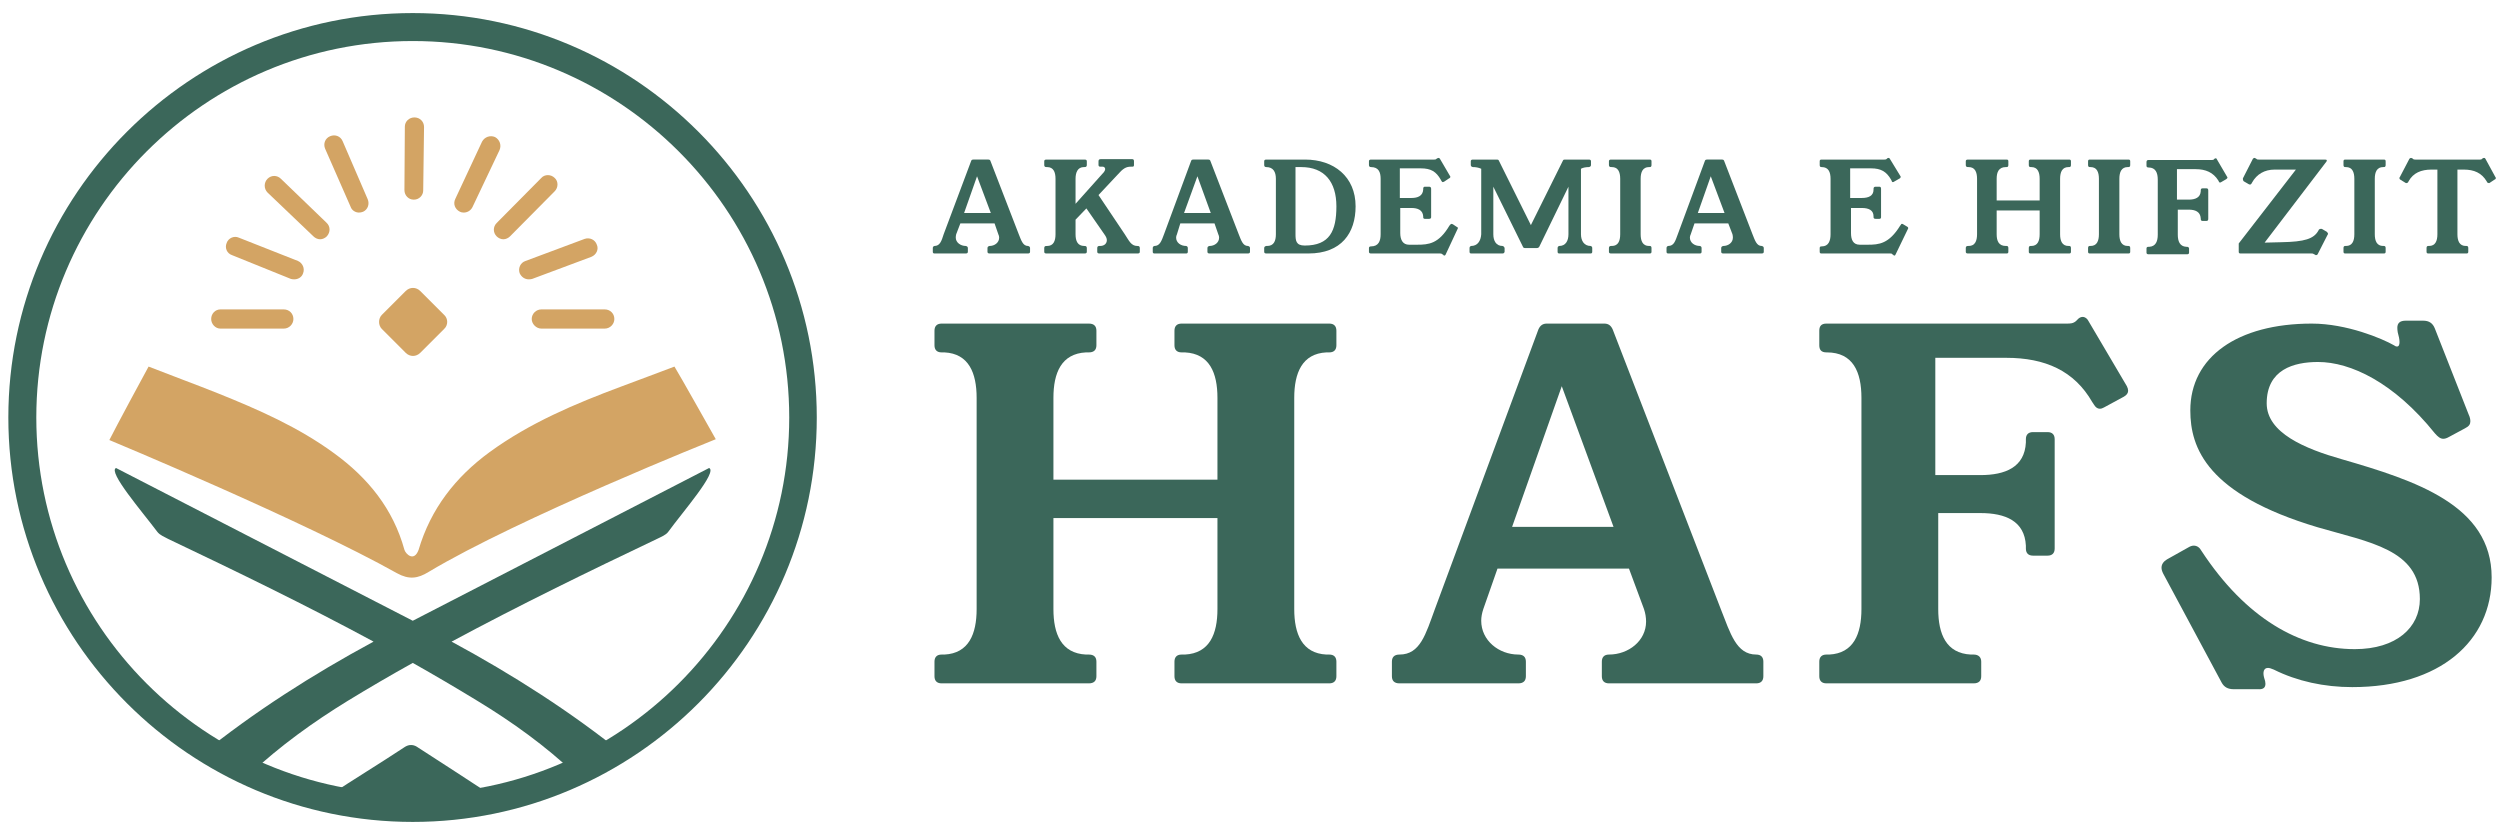 <svg version="1.2" xmlns="http://www.w3.org/2000/svg" viewBox="0 0 599 200" width="500" height="167">
	<title>logo</title>
	<style>
		.s0 { fill: #3b675a } 
		.s1 { fill: #d3a464 } 
	</style>
	<g>
		<g>
			<g id="Folder 1">
				<g>
					<path class="s0" d="m98.9 196.9c-53.4 0-96.9-43.5-96.9-96.9 0-53.4 43.5-96.9 96.9-96.9 53.4 0 96.8 43.5 96.8 96.9 0 53.4-43.4 96.9-96.8 96.9zm0-187.1c-49.8 0-90.2 40.5-90.2 90.2 0 49.7 40.4 90.2 90.2 90.2 49.7 0 90.2-40.5 90.2-90.2 0-49.7-40.5-90.2-90.2-90.2z"/>
				</g>
				<g>
					<path class="s1" d="m102.7 137c21.5-12.9 68.8-31.8 68.8-31.8 0 0-9-16-9.9-17.4-4.4 1.7-8.6 3.2-12.8 4.8-11 4.1-21.9 8.7-31.5 15.7-8.2 6-14.1 13.6-17 23.4-1.1 3-3.1 1-3.4 0-2.7-9.8-8.7-17.2-16.8-23.1-8.6-6.3-18.2-10.5-27.9-14.4-5.5-2.2-11-4.2-16.6-6.4-0.9 1.6-8 14.8-9.4 17.6 0.5 0.2 46.6 19.4 68.9 31.9 2.9 1.6 5 1.3 7.6-0.3z"/>
					<path class="s0" d="m169.9 112.1q-35.5 18.3-71 36.6-35.6-18.3-71.1-36.6c-2 0.9 6.3 10.5 9.9 15.3 0.6 0.8 1.7 1.2 2.6 1.7 16.6 7.9 33.1 15.9 49.2 24.6-14.6 7.9-28.6 16.8-41.6 27.3 3.9 1.6 7.9 3.1 12 4.4 7.2-6.7 15.1-12.4 23.4-17.5q7.7-4.7 15.6-9.1 7.8 4.4 15.5 9.1c8.4 5.1 16.3 10.8 23.4 17.5 4.1-1.3 8.1-2.8 12-4.4-13-10.5-27-19.4-41.6-27.3 16.2-8.7 32.6-16.7 49.2-24.6 1-0.5 2.1-0.9 2.7-1.7 3.5-4.8 11.9-14.4 9.8-15.3z"/>
					<path class="s0" d="m96.9 179c-5.9 3.9-12 7.6-17.9 11.5 6.6 1.2 13.5 1.8 20.5 1.8 6.4 0 12.6-0.5 18.7-1.5q-9-5.9-18-11.7c-0.2-0.1-1.5-1.3-3.3-0.1z"/>
					<path class="s1" d="m97.2 84.5c1 1 2.5 1 3.5 0l5.7-5.7c1-0.9 1-2.5 0-3.4l-5.7-5.7c-1-1-2.5-1-3.5 0l-5.7 5.7c-0.9 0.9-0.9 2.5 0 3.4z"/>
					<path class="s1" d="m52.8 78.7h15.2c1.3 0 2.3-1.1 2.3-2.3 0-1.3-1-2.3-2.3-2.3h-15.2c-1.2 0-2.2 1-2.2 2.3 0 1.2 1 2.3 2.2 2.3z"/>
					<path class="s1" d="m127.4 76.4c0 1.2 1.1 2.3 2.3 2.3h15.2c1.3 0 2.3-1.1 2.3-2.3 0-1.3-1-2.3-2.3-2.3h-15.2c-1.2 0-2.3 1-2.3 2.3z"/>
					<path class="s1" d="m75.1 56.6c0.4 0.4 1 0.7 1.6 0.7 0.6 0 1.2-0.3 1.6-0.7 0.9-1 0.9-2.4-0.1-3.3l-10.9-10.5c-0.9-0.9-2.3-0.9-3.2 0-0.9 0.9-0.9 2.4 0 3.3z"/>
					<path class="s1" d="m55.6 61.1l14.1 5.7q0.4 0.1 0.8 0.1c0.9 0 1.8-0.5 2.1-1.4 0.5-1.2-0.1-2.5-1.2-3l-14.2-5.6c-1.1-0.5-2.5 0.1-2.9 1.3-0.5 1.2 0.1 2.5 1.3 2.9z"/>
					<path class="s1" d="m84 49.5c0.3 0.9 1.2 1.4 2 1.4q0.5 0 1-0.2c1.1-0.5 1.6-1.8 1.1-3l-6-13.9c-0.5-1.2-1.8-1.7-3-1.2-1.2 0.5-1.7 1.8-1.2 3z"/>
					<path class="s1" d="m110.2 50.7q0.4 0.2 0.9 0.2c0.9 0 1.7-0.5 2.1-1.3l6.5-13.7c0.5-1.2 0-2.5-1.1-3.1-1.2-0.5-2.5 0-3.1 1.1l-6.4 13.7c-0.6 1.2-0.1 2.5 1.1 3.1z"/>
					<path class="s1" d="m124.5 65.4c0.4 0.9 1.2 1.5 2.2 1.5q0.4 0 0.8-0.1l14.2-5.3c1.2-0.5 1.8-1.8 1.3-2.9-0.4-1.2-1.7-1.8-2.9-1.4l-14.2 5.3c-1.2 0.4-1.8 1.7-1.4 2.9z"/>
					<path class="s1" d="m99.1 47.8q0 0 0.1 0c1.2 0 2.2-1 2.2-2.2l0.2-15.2c0-1.3-1-2.3-2.3-2.3-1.3 0-2.3 1-2.3 2.2l-0.1 15.2c0 1.3 1 2.3 2.2 2.3z"/>
					<path class="s1" d="m119 56.6c0.4 0.4 1 0.7 1.6 0.7 0.6 0 1.2-0.3 1.6-0.7l10.7-10.8c0.9-0.9 0.9-2.4 0-3.2-0.9-0.9-2.4-0.9-3.2 0l-10.7 10.8c-0.9 0.9-0.9 2.3 0 3.2z"/>
				</g>
			</g>
			<g>
				<g>
					<path class="s0" d="m310.1 145.9c0 6 1.9 10.6 7.7 10.9h0.7c1.1 0 1.7 0.6 1.7 1.7v3.5c0 1.1-0.6 1.7-1.7 1.7h-35.4c-1.1 0-1.7-0.6-1.7-1.7v-3.5c0-1.1 0.6-1.7 1.7-1.7h0.8c5.9-0.3 7.8-4.9 7.8-10.9v-21.8h-39.3v21.8c0 6 1.9 10.6 7.8 10.9h0.7c1.2 0 1.8 0.6 1.8 1.7v3.5c0 1.1-0.6 1.7-1.8 1.7h-35.3c-1.1 0-1.7-0.6-1.7-1.7v-3.5c0-1.1 0.6-1.7 1.7-1.7h0.7c5.8-0.3 7.7-4.9 7.7-10.9v-50.6c0-6-1.9-10.6-7.7-10.9h-0.7c-1.1 0-1.7-0.6-1.7-1.7v-3.5c0-1.1 0.6-1.7 1.7-1.7h35.3c1.2 0 1.8 0.6 1.8 1.7v3.5c0 1.1-0.6 1.7-1.8 1.7h-0.7c-5.9 0.3-7.8 4.9-7.8 10.9v19.6h39.3v-19.6c0-6-1.9-10.6-7.8-10.9h-0.8c-1.1 0-1.7-0.6-1.7-1.7v-3.5c0-1.1 0.6-1.7 1.7-1.7h35.4c1.1 0 1.7 0.6 1.7 1.7v3.5c0 1.1-0.6 1.7-1.7 1.7h-0.7c-5.8 0.3-7.7 4.9-7.7 10.9z"/>
				</g>
				<g>
					<path class="s0" d="m412.3 145.9c2.3 5.8 3.7 10.9 8.5 10.9 1.1 0 1.7 0.6 1.7 1.7v3.5c0 1.1-0.6 1.7-1.7 1.7h-35.3c-1.1 0-1.7-0.6-1.7-1.7v-3.5c0-1.1 0.6-1.7 1.7-1.7 4.7 0 8.9-3.3 8.9-7.9q0-1.5-0.5-3l-3.6-9.7h-31.5l-3.4 9.7q-0.5 1.5-0.5 2.8c0 4.7 4.2 8.1 8.9 8.1 1.2 0 1.8 0.6 1.8 1.7v3.5c0 1.1-0.6 1.7-1.8 1.7h-28.5c-1.2 0-1.8-0.6-1.8-1.7v-3.5c0-1.1 0.6-1.7 1.8-1.7 5 0 6.3-4.9 8.5-10.9l24.8-67c0.4-0.9 1-1.4 2-1.4h13.8c1 0 1.6 0.5 2 1.4zm-50-19.7h24.3l-12.4-33.7z"/>
				</g>
				<g>
					<path class="s0" d="m509.6 92.5q0.3 0.6 0.3 1.1c0 0.5-0.3 1-1 1.4l-4.8 2.6q-0.5 0.3-1 0.3-0.8 0-1.4-1l-0.4-0.6c-4.3-7.5-11.3-10.6-20.6-10.6h-17v28.1h10.8c6 0 10.6-1.9 10.9-7.8v-0.8c0-1.1 0.6-1.7 1.7-1.7h3.5c1.1 0 1.7 0.6 1.7 1.7v26.2c0 1.1-0.6 1.7-1.7 1.7h-3.5c-1.1 0-1.7-0.6-1.7-1.7v-0.7c-0.3-5.9-4.9-7.8-10.9-7.8h-10.1v23c0 6 1.9 10.6 7.8 10.9h0.7c1.1 0 1.8 0.6 1.8 1.7v3.5c0 1.1-0.6 1.7-1.8 1.7h-35.3c-1.1 0-1.7-0.6-1.7-1.7v-3.5c0-1.1 0.6-1.7 1.7-1.7h0.7c5.8-0.3 7.7-4.9 7.7-10.9v-50.6c0-6.2-2-10.9-8.3-10.9h-0.1c-1.2 0-1.7-0.6-1.7-1.7v-3.5c0-1.1 0.5-1.7 1.7-1.7h57.6c0.8 0 1.5 0 2.2-0.6l0.6-0.6q0.5-0.4 1-0.4c0.6 0 1.1 0.4 1.4 1z"/>
					<path id="Layer copy" class="s0" d="m533.6 42.3q0.1 0.1 0.1 0.2 0 0.2-0.3 0.4l-1.2 0.7q-0.1 0.1-0.3 0.1-0.2 0-0.3-0.3l-0.1-0.2c-1.2-1.9-3-2.7-5.4-2.7h-4.5v7.3h2.8c1.6 0 2.8-0.5 2.9-2v-0.2q0-0.5 0.4-0.5h1q0.4 0 0.4 0.5v6.8q0 0.5-0.4 0.5h-1q-0.4 0-0.4-0.5v-0.1c-0.1-1.6-1.3-2.1-2.9-2.1h-2.6v6c0 1.6 0.5 2.8 2 2.9h0.2c0.3 0 0.5 0.2 0.5 0.4v1q0 0.4-0.5 0.4h-9.2q-0.5 0-0.5-0.4v-1q0-0.4 0.5-0.4h0.2c1.5-0.1 2-1.3 2-2.9v-13.2c0-1.6-0.5-2.9-2.2-2.9q-0.5 0-0.5-0.4v-0.9q0-0.5 0.5-0.5h15.1c0.2 0 0.4 0 0.5-0.1l0.2-0.2q0.1-0.1 0.3-0.1 0.2 0 0.3 0.3z"/>
				</g>
				<g>
					<path class="s0" d="m586.7 104.7q-0.7 0.4-1.3 0.4c-0.7 0-1.3-0.5-2-1.3-9.8-12.2-20.2-17.1-28-17.1-5.8 0-12.3 1.8-12.3 9.9 0 7.1 9.2 10.9 18 13.4 17.6 5.1 35.9 11 35.9 28.3 0 15.2-12.3 26.3-33.4 26.3-6.7 0-13.2-1.4-18.8-4.2q-0.9-0.4-1.4-0.4c-1 0-1.3 1-0.9 2.4q0.3 0.8 0.3 1.4c0 0.9-0.5 1.4-1.8 1.3h-5.8c-1.4 0-2.3-0.5-2.9-1.6l-14-26.1q-0.4-0.8-0.4-1.4 0-1.2 1.3-2l5-2.8q0.8-0.5 1.4-0.5 1.2 0 1.9 1.3c10.5 16 23.5 23.5 36.7 23.5 10 0 15.6-5.2 15.6-12 0-11.9-12.2-13.6-24.5-17.2-26.5-7.9-30.5-19-30.5-28 0-12.8 11.3-20.8 29.1-20.8 8.4 0 16.9 3.6 19.7 5.2q0.4 0.3 0.7 0.3c0.9 0 0.7-1.7 0.2-3.4q-0.1-0.6-0.1-1.1c0-1.1 0.6-1.7 2-1.7h4.2c1.4 0 2.3 0.6 2.8 1.9l8.1 20.6c0.3 0.6 0.4 1.2 0.4 1.6 0 0.7-0.3 1.2-1.3 1.7z"/>
				</g>
				<g>
					<g>
						<g>
							<path class="s0" d="m244.1 56.1c0.6 1.5 1 2.8 2.2 2.8q0.5 0.1 0.5 0.5v0.9q0 0.4-0.5 0.4h-9.2q-0.5 0-0.5-0.4v-0.9q0-0.4 0.5-0.5c1.2 0 2.3-0.8 2.3-2q0-0.4-0.2-0.8l-0.9-2.6h-8.2l-1 2.6q-0.1 0.4-0.1 0.8c0 1.2 1.2 2 2.4 2q0.5 0.1 0.5 0.5v0.9q0 0.4-0.5 0.4h-7.5q-0.4 0-0.4-0.4v-0.9q0-0.4 0.4-0.5c1.3 0 1.7-1.2 2.2-2.8l6.6-17.6q0.1-0.3 0.5-0.3h3.6q0.4 0 0.5 0.3zm-13.1-5.1h6.4l-3.3-8.8z"/>
						</g>
						<g>
							<path class="s0" d="m272.6 58.9q0.5 0 0.5 0.5v0.9q0 0.4-0.5 0.4h-9.2q-0.5 0-0.5-0.4v-0.9q0-0.5 0.5-0.5h0.2c1 0 1.6-0.6 1.6-1.4q0-0.6-0.6-1.4l-4.3-6.2-2.6 2.7v3.5c0 1.6 0.5 2.8 2.1 2.8h0.1q0.5 0 0.5 0.5v0.9q0 0.4-0.5 0.4h-9.2q-0.5 0-0.5-0.4v-0.9q0-0.5 0.5-0.5h0.2c1.5 0 2-1.2 2-2.8v-13.3c0-1.6-0.5-2.8-2-2.8h-0.2q-0.5 0-0.5-0.5v-0.9q0-0.4 0.5-0.4h9.2q0.5 0 0.5 0.4v0.9q0 0.5-0.5 0.5h-0.2c-1.5 0-2 1.3-2 2.8v6l5.9-6.6 0.9-1c0.2-0.3 0.3-0.5 0.3-0.7 0-0.3-0.2-0.6-0.6-0.6h-0.6c-0.2 0-0.4-0.1-0.4-0.4v-0.9q0-0.5 0.5-0.5h7.6q0.4 0 0.4 0.5v0.9c0 0.3-0.1 0.4-0.4 0.4h-0.3c-1.2 0-1.9 0.4-3.3 2l-4.5 4.8 6.3 9.4c1 1.5 1.5 2.8 3 2.8z"/>
						</g>
						<g>
							<path class="s0" d="m296.8 56.1c0.6 1.5 1 2.8 2.2 2.8q0.5 0.1 0.5 0.5v0.9q0 0.4-0.5 0.4h-9.2q-0.5 0-0.5-0.4v-0.9q0-0.4 0.5-0.5c1.2 0 2.3-0.8 2.3-2q0-0.4-0.2-0.8l-0.9-2.6h-8.2l-0.8 2.6q-0.2 0.4-0.2 0.8c0 1.2 1.1 2 2.4 2q0.4 0.1 0.4 0.5v0.9q0 0.4-0.4 0.4h-7.6q-0.4 0-0.4-0.4v-0.9q0-0.4 0.4-0.5c1.3 0 1.7-1.2 2.3-2.8l6.5-17.6q0.1-0.3 0.5-0.3h3.6q0.4 0 0.5 0.3zm-13.1-5.1h6.4l-3.2-8.8z"/>
						</g>
						<g>
							<path class="s0" d="m312.7 38.2c6.9 0 12.1 4.1 12.1 11.2 0 6.4-3.4 11.3-11.3 11.3h-10.1q-0.5 0-0.5-0.4v-0.9q0-0.4 0.5-0.5h0.2c1.6 0 2.1-1.2 2.1-2.8v-13.3c0-1.6-0.6-2.8-2.3-2.8q-0.5 0-0.5-0.5v-0.9q0-0.4 0.5-0.4zm-2.3 17.8c0 1.6 0.1 2.8 2.2 2.8 6 0 7.6-3.5 7.6-9.4 0-5.9-2.9-9.4-8.4-9.4h-1.4z"/>
						</g>
						<g>
							<path class="s0" d="m349 54.3q0.3 0.1 0.3 0.3 0 0.2-0.1 0.3l-2.8 6q-0.1 0.3-0.4 0.3-0.1 0-0.2-0.2l-0.2-0.1c-0.2-0.2-0.4-0.2-0.6-0.2h-16.5q-0.5 0-0.5-0.4v-0.9q0-0.4 0.5-0.4c1.8 0 2.3-1.3 2.3-2.9v-13.3c0-1.6-0.5-2.8-2.3-2.8q-0.5 0-0.5-0.5v-0.9q0-0.4 0.5-0.4h15.1c0.3 0 0.4 0 0.6-0.2l0.2-0.1q0.1-0.1 0.2-0.1 0.3 0 0.4 0.2l2.4 4.1q0.1 0.1 0.1 0.2 0 0.3-0.3 0.4l-1.2 0.8q-0.2 0.1-0.3 0.1-0.2 0-0.4-0.4l-0.1-0.2c-1.1-1.9-2.3-2.7-4.8-2.7h-5v7.1h2.8c1.5 0 2.7-0.5 2.8-2v-0.2q0-0.5 0.4-0.5h1q0.5 0 0.5 0.5v6.8q0 0.4-0.5 0.4h-1q-0.4 0-0.4-0.4v-0.2c-0.1-1.5-1.3-2-2.8-2h-2.7v6c0 1.6 0.6 2.8 2.1 2.8h1.9c2.8 0 5.2-0.2 7.8-4.6l0.1-0.1q0.2-0.3 0.4-0.3 0.1 0 0.3 0.1z"/>
						</g>
						<g>
							<path class="s0" d="m378.8 56.1c0 1.6 0.8 2.8 2.3 2.8q0.4 0.1 0.4 0.5v0.9q0 0.4-0.4 0.4h-7.5q-0.4 0-0.4-0.4v-0.9q0-0.4 0.4-0.5c1.5 0 2.2-1.2 2.2-2.8v-11.4l-7 14.4q-0.2 0.3-0.6 0.3h-2.8q-0.4 0-0.5-0.3l-7.1-14.4v11.4c0 1.6 0.7 2.8 2.2 2.8q0.4 0.1 0.5 0.5v0.9q-0.1 0.4-0.5 0.4h-7.5q-0.4 0-0.4-0.4v-0.9q0-0.4 0.4-0.5c1.5 0 2.3-1.2 2.4-2.8v-15.7c-0.7-0.3-1.3-0.4-2-0.4q-0.5-0.1-0.5-0.5v-0.9q0-0.4 0.5-0.4h5.7c0.2 0 0.4 0 0.5 0.2l7.7 15.5 7.7-15.5c0.1-0.2 0.3-0.2 0.5-0.2h5.7q0.5 0 0.5 0.4v0.9q0 0.4-0.5 0.5c-0.6 0-1.4 0.1-1.9 0.4z"/>
						</g>
						<g>
							<path class="s0" d="m393.1 56.1c0 1.6 0.5 2.8 2 2.8h0.2q0.4 0 0.4 0.5v0.9q0 0.4-0.4 0.4h-9.3q-0.5 0-0.5-0.4v-0.9q0-0.5 0.5-0.5h0.2c1.5 0 2-1.2 2-2.8v-13.3c0-1.6-0.5-2.8-2-2.8h-0.2q-0.5 0-0.5-0.5v-0.9q0-0.4 0.5-0.4h9.3q0.4 0 0.4 0.4v0.9q0 0.5-0.4 0.5h-0.2c-1.5 0-2 1.2-2 2.8z"/>
						</g>
						<g>
							<path class="s0" d="m419.9 56.1c0.6 1.5 1 2.8 2.2 2.8q0.5 0.1 0.5 0.5v0.9q0 0.4-0.5 0.4h-9.2q-0.5 0-0.5-0.4v-0.9q0-0.4 0.5-0.5c1.2 0 2.3-0.8 2.3-2q0-0.4-0.1-0.8l-1-2.6h-8.1l-0.9 2.6q-0.2 0.4-0.2 0.8c0 1.2 1.1 2 2.4 2q0.4 0.1 0.4 0.5v0.9q0 0.4-0.4 0.4h-7.6q-0.4 0-0.4-0.4v-0.9q0-0.4 0.4-0.5c1.4 0 1.7-1.2 2.3-2.8l6.5-17.6q0.1-0.3 0.5-0.3h3.6q0.4 0 0.5 0.3zm-13.1-5.1h6.4l-3.3-8.8z"/>
						</g>
						<g>
							<path class="s0" d="m457 54.3q0.2 0.1 0.2 0.3 0 0.2-0.1 0.3l-2.9 6q-0.1 0.3-0.3 0.3-0.2 0-0.3-0.2l-0.2-0.1c-0.1-0.2-0.3-0.2-0.5-0.2h-16.5q-0.4 0-0.4-0.4v-0.9q0-0.4 0.4-0.4h0.1c1.6 0 2.1-1.3 2.1-2.9v-13.3c0-1.6-0.5-2.8-2.1-2.8h-0.1q-0.4 0-0.4-0.5v-0.9q0-0.4 0.4-0.4h15.1c0.2 0 0.4 0 0.6-0.2l0.1-0.1q0.1-0.1 0.3-0.1 0.2 0 0.3 0.2l2.5 4.1q0.1 0.1 0.1 0.2 0 0.3-0.2 0.4l-1.4 0.8q-0.1 0.1-0.3 0.1-0.2 0-0.3-0.4l-0.1-0.2c-1.1-1.9-2.4-2.7-4.8-2.7h-5v7.1h2.8c1.6 0 2.8-0.5 2.8-2v-0.2q0-0.5 0.5-0.5h0.9q0.4 0 0.4 0.5v6.8q0 0.4-0.4 0.4h-0.9q-0.5 0-0.5-0.4v-0.2c0-1.5-1.2-2-2.8-2h-2.6v6c0 1.6 0.5 2.8 2.1 2.8h1.9c2.7 0 5.1-0.2 7.8-4.6l0.1-0.1q0.1-0.3 0.3-0.3 0.2 0 0.3 0.1z"/>
						</g>
						<g>
							<path class="s0" d="m493.6 56.1c0 1.6 0.5 2.8 2 2.8h0.2q0.4 0 0.4 0.5v0.9q0 0.4-0.4 0.4h-9.3q-0.4 0-0.4-0.4v-0.9q0-0.5 0.4-0.5h0.2c1.5 0 2-1.2 2-2.8v-5.7h-10.3v5.7c0 1.6 0.5 2.8 2.2 2.8h0.2q0.4 0 0.4 0.5v0.9q0 0.4-0.4 0.4h-9.3q-0.5 0-0.5-0.4v-0.9q0-0.5 0.5-0.5h0.2c1.5 0 2-1.2 2-2.8v-13.3c0-1.6-0.5-2.8-2-2.8h-0.2q-0.5 0-0.5-0.5v-0.9q0-0.4 0.5-0.4h9.3q0.4 0 0.4 0.4v0.9q0 0.5-0.4 0.5h-0.2c-1.7 0-2.2 1.2-2.2 2.8v5.2h10.3v-5.2c0-1.6-0.5-2.8-2-2.8h-0.2q-0.4 0-0.4-0.5v-0.9q0-0.4 0.4-0.4h9.3q0.4 0 0.4 0.4v0.9q0 0.5-0.4 0.5h-0.2c-1.5 0-2 1.2-2 2.8z"/>
						</g>
						<g>
							<path class="s0" d="m507.8 56.1c0 1.6 0.5 2.8 2 2.8h0.2q0.4 0 0.4 0.5v0.9q0 0.4-0.4 0.4h-9.3q-0.4 0-0.4-0.4v-0.9q0-0.5 0.4-0.5h0.2c1.5 0 2-1.2 2-2.8v-13.3c0-1.6-0.5-2.8-2-2.8h-0.2q-0.4 0-0.4-0.5v-0.9q0-0.4 0.4-0.4h9.3q0.4 0 0.4 0.4v0.9q0 0.5-0.4 0.5h-0.2c-1.5 0-2 1.2-2 2.8z"/>
						</g>
						<g>
						</g>
						<g>
							<path class="s0" d="m557.5 55.5q0.3 0.3 0.3 0.5 0 0.1-0.1 0.2l-2.4 4.7q-0.1 0.2-0.4 0.2-0.1 0-0.2-0.1l-0.2-0.1c-0.3-0.2-0.4-0.2-0.7-0.2h-17q-0.4 0-0.4-0.4v-2l13.7-17.7h-5.1c-2.4 0-4.3 1.1-5.4 3.1l-0.1 0.2q-0.2 0.3-0.4 0.3-0.1 0-0.3-0.1l-1.2-0.7q-0.2-0.2-0.2-0.5 0-0.1 0-0.2l2.4-4.7q0.2-0.2 0.4-0.2 0.1 0 0.2 0.1l0.2 0.1c0.2 0.2 0.3 0.2 0.6 0.2h15.9q0.4 0 0.4 0.2 0 0.2-0.1 0.3l-14.8 19.4 4-0.1c5.6-0.1 7.8-0.8 8.9-2.8l0.1-0.2q0.2-0.2 0.4-0.2 0.1 0 0.3 0z"/>
						</g>
						<g>
							<path class="s0" d="m569 56.1c0 1.6 0.5 2.8 2 2.8h0.2q0.4 0 0.4 0.5v0.9q0 0.4-0.4 0.4h-9.3q-0.4 0-0.4-0.4v-0.9q0-0.5 0.4-0.5h0.2c1.5 0 2-1.2 2-2.8v-13.3c0-1.6-0.5-2.8-2-2.8h-0.2q-0.4 0-0.4-0.5v-0.9q0-0.4 0.4-0.4h9.3q0.4 0 0.4 0.4v0.9q0 0.5-0.4 0.5h-0.2c-1.5 0-2 1.2-2 2.8z"/>
						</g>
						<g>
							<path class="s0" d="m597.9 42.4q0.1 0.1 0.1 0.2 0 0.3-0.3 0.4l-1.2 0.8q-0.1 0.1-0.3 0-0.2 0-0.3-0.2l-0.1-0.2c-1.2-2-3-2.8-5.5-2.8h-1.5v15.5c0 1.6 0.5 2.8 2 2.8h0.2q0.4 0 0.4 0.5v0.9q0 0.4-0.4 0.4h-9.2q-0.4 0-0.4-0.4v-0.9q0-0.5 0.4-0.5h0.2c1.5 0 2-1.2 2-2.8v-15.5h-1.4c-2.5 0-4.4 0.8-5.5 2.8l-0.1 0.2q-0.1 0.2-0.3 0.2-0.2 0.1-0.3 0l-1.3-0.8q-0.2-0.1-0.2-0.4 0-0.1 0.1-0.2l2.3-4.4q0.2-0.2 0.4-0.2 0.1 0 0.3 0.1l0.1 0.1c0.2 0.2 0.4 0.2 0.6 0.2h15.5c0.2 0 0.4 0 0.5-0.2l0.2-0.1q0.1-0.1 0.3-0.1 0.2 0 0.3 0.2z"/>
						</g>
					</g>
				</g>
			</g>
		</g>
	</g>
</svg>